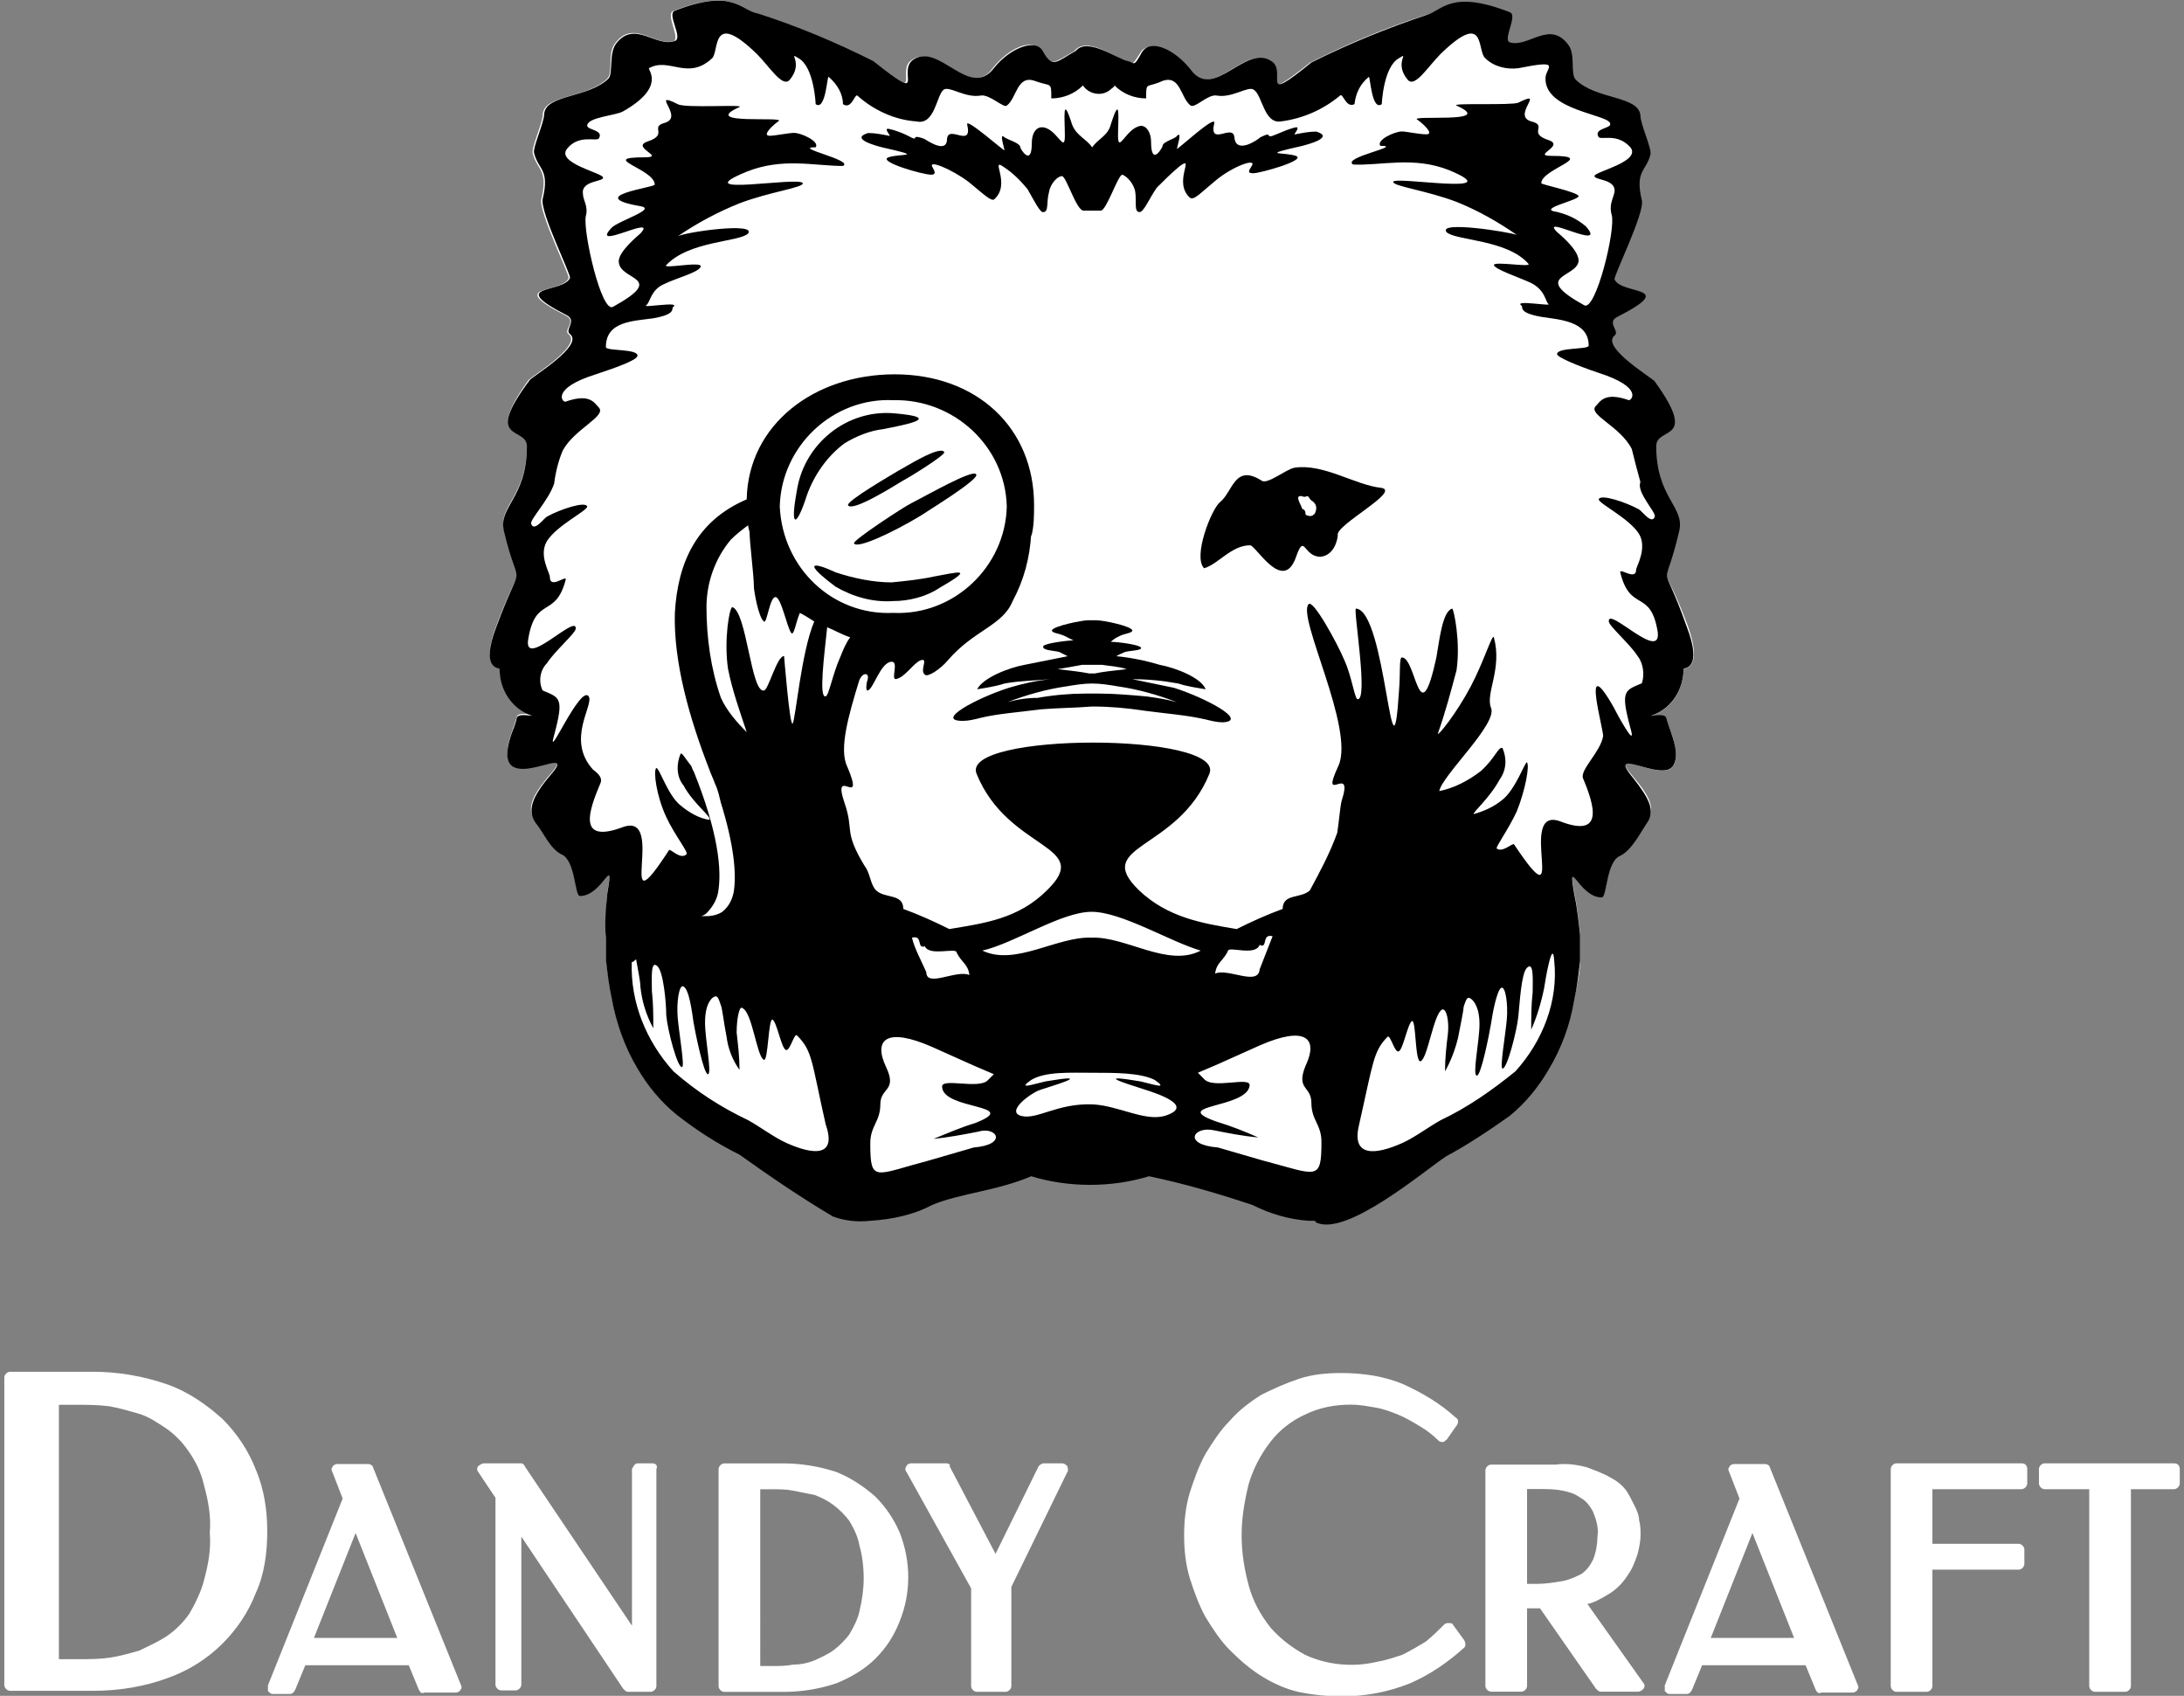 <?xml version="1.0" encoding="utf-8"?>
<!-- Generator: Adobe Illustrator 27.0.0, SVG Export Plug-In . SVG Version: 6.00 Build 0)  -->
<svg version="1.1" id="Calque_1" xmlns="http://www.w3.org/2000/svg" xmlns:xlink="http://www.w3.org/1999/xlink" x="0px" y="0px"
	 viewBox="0 0 152 118" style="enable-background:new 0 0 152 118;" xml:space="preserve">
<rect x="0" y="0" width="152" height="118" fill="#808080" stroke="none"/>
<style type="text/css">
	.st0{fill:#FFFFFF;}
</style>
<g id="Groupe_16454" transform="translate(0 120)">
	<g>
		<g id="Groupe_16453">
			<g id="Groupe_16419" transform="translate(17.6 -15.749)">
				<path id="Tracé_16297" class="st0" d="M0.2-2c-0.5-1.3-1.3-2.5-2.3-3.5c-1.1-1-2.4-1.9-3.8-2.4c-1.7-0.6-3.5-0.9-5.2-0.9h-5.8
					c-0.2,0-0.4,0.2-0.4,0.4v21.4c0,0.2,0.2,0.4,0.4,0.4h5.8c1.8,0,3.6-0.3,5.2-0.9c1.4-0.5,2.7-1.3,3.8-2.4c1-1,1.8-2.2,2.3-3.5
					C0.8,5.3,1,3.8,1,2.3C1,0.9,0.8-0.6,0.2-2 M-3.4,5.7C-3.6,6.5-4,7.3-4.4,8c-0.4,0.6-1,1.2-1.6,1.6c-0.6,0.4-1.3,0.7-1.9,1
					c-0.7,0.2-1.4,0.4-2.1,0.5c-0.7,0.1-1.4,0.1-2.2,0.1h-1.3V-6.5h1.3c0.7,0,1.4,0,2.2,0.1C-9.4-6.3-8.7-6.1-8-5.9
					c0.7,0.2,1.3,0.6,1.9,1c0.6,0.4,1.2,1,1.6,1.6C-4-2.6-3.6-1.8-3.4-0.9C-3.1,0.2-2.9,1.3-3,2.4C-2.9,3.5-3.1,4.6-3.4,5.7"/>
			</g>
			<g id="Groupe_16420" transform="translate(25.749 -15.928)">
				<path id="Tracé_16298" class="st0" d="M0.2-2C0.2-2.1,0-2.2-0.1-2.2h-2.2c-0.1,0-0.3,0.1-0.3,0.2c-0.1,0.1-0.1,0.2,0,0.4
					l0.7,1.8l-5.2,13c0,0.1,0,0.3,0,0.4c0.1,0.1,0.2,0.2,0.3,0.2h1.2c0.2,0,0.3-0.1,0.4-0.3l0.7-1.7h7.2l0.7,1.7
					c0.1,0.2,0.2,0.3,0.4,0.2h2.2c0.1,0,0.3-0.1,0.3-0.2c0.1-0.1,0.1-0.2,0-0.4L0.2-2z M-3.9,9.9L-1,2.6l2.9,7.3H-3.9z"/>
			</g>
			<g id="Groupe_16421" transform="translate(45.183 -16.178)">
				<path id="Tracé_16299" class="st0" d="M0.2-2h-1C-1-2-1.1-1.8-1.2-1.6V9.3l-7.4-11C-8.7-1.9-8.8-2-8.9-2h-2.6
					c-0.1,0-0.3,0.1-0.4,0.2c-0.1,0.1-0.1,0.3,0,0.4l1.2,1.8v13c0,0.2,0.2,0.4,0.4,0.4h1c0.2,0,0.4-0.2,0.4-0.4V3.1l7.1,10.6
					c0.1,0.1,0.2,0.2,0.3,0.2h1.6c0.2,0,0.4-0.2,0.4-0.4V-1.6C0.6-1.8,0.5-2,0.2-2"/>
			</g>
			<g id="Groupe_16422" transform="translate(60.711 -13.873)">
				<path id="Tracé_16300" class="st0" d="M0.2-2c-0.8-0.7-1.7-1.3-2.7-1.7C-3.7-4.1-5-4.3-6.2-4.3h-4.1c-0.2,0-0.4,0.2-0.4,0.4
					v15.1c0,0.2,0.2,0.4,0.4,0.4h4.1c1.3,0,2.5-0.2,3.7-0.6c1-0.4,2-1,2.7-1.7C1,8.5,1.5,7.7,1.9,6.7c0.4-1,0.6-2,0.6-3.1
					c0-1-0.2-2.1-0.6-3.1C1.5-0.4,1-1.2,0.2-2 M-0.9,6C-1,6.5-1.3,7.1-1.6,7.6C-1.9,8-2.3,8.4-2.7,8.7C-3.1,9-3.6,9.2-4,9.4
					c-0.5,0.2-1,0.3-1.5,0.3C-6,9.8-6.5,9.8-7,9.8h-0.8V-2.5H-7c0.5,0,1,0,1.5,0.1C-5-2.3-4.5-2.2-4-2.1c0.5,0.2,0.9,0.4,1.3,0.7
					c0.4,0.3,0.8,0.7,1.1,1.1C-1.3,0.2-1,0.8-0.9,1.4c0.2,0.7,0.3,1.5,0.3,2.3C-0.6,4.4-0.7,5.2-0.9,6"/>
			</g>
			<g id="Groupe_16423" transform="translate(73.687 -16.178)">
				<path id="Tracé_16301" class="st0" d="M0.2-2h-1.2c-0.2,0-0.3,0.1-0.4,0.2l-3,6.1l-3.2-6.1C-7.5-1.9-7.7-2-7.8-2h-2.5
					c-0.1,0-0.3,0.1-0.3,0.2c-0.1,0.1-0.1,0.3,0,0.4l4.5,8.1v6.8c0,0.2,0.2,0.4,0.4,0.4h2c0.2,0,0.4-0.2,0.4-0.4V6.6l3.9-8
					c0.1-0.1,0-0.3,0-0.4C0.5-1.9,0.4-2,0.2-2"/>
			</g>
			<g id="Groupe_16424" transform="translate(100.912 -4.961)">
				<path id="Tracé_16302" class="st0" d="M0.2-2C0.2-2.1,0-2.1-0.1-2.1c-0.1,0-0.2,0-0.3,0.1c-0.4,0.4-0.8,0.8-1.3,1.2
					c-0.5,0.3-1,0.6-1.6,0.9c-0.6,0.2-1.2,0.4-1.8,0.5c-1.7,0.4-3.5,0.2-5-0.5c-0.9-0.5-1.7-1.1-2.4-1.9c-0.7-0.9-1.2-1.8-1.5-2.9
					c-0.3-1.1-0.5-2.3-0.5-3.5c0-1.2,0.2-2.4,0.5-3.6c0.3-1,0.8-2,1.5-2.9c0.6-0.8,1.5-1.5,2.4-1.9c1-0.5,2.1-0.7,3.2-0.7
					c0.6,0,1.1,0.1,1.7,0.2c0.6,0.1,1.1,0.3,1.6,0.5c0.5,0.2,1,0.5,1.5,0.8c0.5,0.3,0.9,0.6,1.3,1c0.1,0.1,0.2,0.1,0.3,0.1
					c0.1,0,0.2-0.1,0.3-0.2l0.7-1c0.1-0.2,0.1-0.4-0.1-0.5c-1.1-1-2.3-1.7-3.6-2.3c-1.4-0.6-2.9-0.8-4.4-0.8c-1,0-2,0.1-2.9,0.4
					c-0.9,0.3-1.8,0.7-2.6,1.1c-0.8,0.5-1.6,1.1-2.2,1.8c-0.7,0.7-1.2,1.5-1.7,2.3c-0.5,0.9-0.8,1.8-1.1,2.7c-0.3,1-0.4,2-0.4,3
					c0,1,0.1,2,0.4,3c0.3,0.9,0.6,1.8,1.1,2.7c0.5,0.8,1,1.6,1.7,2.3c0.7,0.7,1.4,1.3,2.2,1.8c0.8,0.5,1.7,0.9,2.6,1.1
					C-9.5,2.9-8.5,3-7.5,3c1.6,0,3.2-0.3,4.7-0.9C-1.4,1.5-0.1,0.6,1-0.4c0.1-0.1,0.1-0.3,0-0.5L0.2-2z"/>
			</g>
			<g id="Groupe_16425" transform="translate(110.279 -6.389)">
				<path id="Tracé_16303" class="st0" d="M0.2-2c0.5-0.1,1-0.4,1.5-0.7c0.5-0.3,1-0.8,1.3-1.3c0.3-0.4,0.5-0.9,0.7-1.5
					c0.1-0.4,0.2-0.9,0.2-1.3c0-0.3,0-0.7-0.1-1C3.8-8.1,3.7-8.4,3.5-8.8C3.3-9.2,3.1-9.6,2.9-9.9c-0.3-0.4-0.7-0.7-1.1-0.9
					c-0.5-0.3-1.1-0.5-1.6-0.7c-0.7-0.2-1.5-0.3-2.2-0.2h-4.5c-0.2,0-0.4,0.2-0.4,0.4c0,0,0,0,0,0v15c0,0.2,0.2,0.4,0.4,0.4h2.1
					C-4.2,4.1-4,3.9-4,3.7v-5.4h0.9l3.9,5.6C0.9,4,1,4.1,1.1,4.1h2.6C3.9,4.1,4,4,4.1,3.9c0.1-0.1,0.1-0.3,0-0.4L0.2-2z M-1.5-3.6
					c-0.6,0.1-1.2,0.2-1.8,0.2H-4V-10h0.8c0.5,0,1.1,0,1.6,0.1c0.5,0.1,0.9,0.2,1.3,0.5c0.4,0.2,0.7,0.6,0.9,1
					c0.2,0.5,0.4,1.1,0.3,1.7c0,0.5-0.1,1.1-0.3,1.6c-0.2,0.4-0.4,0.7-0.8,1C-0.6-3.9-1-3.7-1.5-3.6"/>
			</g>
			<g id="Groupe_16426" transform="translate(122.964 -15.928)">
				<path id="Tracé_16304" class="st0" d="M0.2-2C0.2-2.1,0-2.2-0.1-2.2h-2.2c-0.1,0-0.3,0.1-0.3,0.2c-0.1,0.1-0.1,0.2,0,0.4
					l0.7,1.8l-5.2,13c0,0.1,0,0.3,0,0.4c0.1,0.1,0.2,0.2,0.3,0.2h1.2c0.2,0,0.3-0.1,0.4-0.3l0.7-1.7h7.2l0.7,1.7
					c0.1,0.2,0.2,0.3,0.4,0.2h2.2c0.1,0,0.3-0.1,0.3-0.2c0.1-0.1,0.1-0.2,0-0.4L0.2-2z M-3.9,9.9L-1,2.6l2.9,7.3H-3.9z"/>
			</g>
			<g id="Groupe_16427" transform="translate(140.49 -16.178)">
				<path id="Tracé_16305" class="st0" d="M0.2-2h-8.7c-0.2,0-0.4,0.2-0.4,0.4v15.1c0,0.2,0.2,0.4,0.4,0.4h2.1
					c0.2,0,0.4-0.2,0.4-0.4V5.4h6c0.2,0,0.4-0.2,0.4-0.4V4c0-0.2-0.2-0.4-0.4-0.4h-6v-3.8h6.2c0.2,0,0.4-0.2,0.4-0.4v-1
					C0.6-1.8,0.5-2,0.2-2"/>
			</g>
			<g id="Groupe_16428" transform="translate(151.105 -16.178)">
				<path id="Tracé_16306" class="st0" d="M0.2-2h-9C-9-2-9.2-1.8-9.2-1.6v1c0,0.2,0.2,0.4,0.4,0.4h3.1v13.7c0,0.2,0.2,0.4,0.4,0.4
					h2.1c0.2,0,0.4-0.2,0.4-0.4V-0.2h3c0.2,0,0.4-0.2,0.4-0.4v-1C0.6-1.8,0.5-2,0.2-2"/>
			</g>
			<g id="Groupe_16429" transform="translate(75.756 -54.552)">
				<path id="Tracé_16307" class="st0" d="M0.2-2c-2.1,0-5.5,2.1-7.6,2.7c2.4,1.2,5.3-1,7.6-0.9c2.4-0.1,5.3,2,7.6,0.9
					C5.7,0.2,2.4-2,0.2-2"/>
			</g>
			<g id="Groupe_16430" transform="translate(79.485 -42.184)">
				<path id="Tracé_16308" class="st0" d="M0.2-2c-1.9-0.6-3.4-1.1-0.4-0.6c0.9,0.2,2,0.6,1-0.1c-1-0.6-2.7-0.5-4.3-0.5
					s-3.3,0-4.3,0.5c-1,0.7,0.1,0.3,1,0.1c3-0.5,1.5,0-0.4,0.6c-0.6,0.2-2.4,1.4-1.3,1.8S-6-1-3.5-0.9c1.8,0.1,3.6,1.2,5,0.8
					C3.7-0.9,0.9-1.8,0.2-2"/>
			</g>
			<g id="Groupe_16431" transform="translate(67.157 -50.288)">
				<path id="Tracé_16309" class="st0" d="M0.2-2C0.2-2.7-0.4-2.8-0.6-3.5c-0.1-0.3-1.9,0.4-2.2-0.4c-0.6,0.3-0.1-0.8-0.9-0.5
					c0.3,1.3,0.9,1.9,0.9,2.3C-2.8-1-0.6-2.3,0.2-2"/>
			</g>
			<g id="Groupe_16432" transform="translate(87.383 -50.512)">
				<path id="Tracé_16310" class="st0" d="M0.2-2c0.3-0.7,0.7-1.5,0.9-2.3C0.4-4.5,0.9-3.4,0.3-3.7C0-3-1.8-3.6-1.9-3.3
					c-0.3,0.7-0.8,0.8-0.9,1.6C-1.9-2.1,0.2-0.8,0.2-2"/>
			</g>
			<g id="Groupe_16433" transform="translate(90.699 -43.829)">
				<path id="Tracé_16311" class="st0" d="M0.2-2c0.9-1.9,0-2.8-3.2-1.4l-2.9,1.3l0,0l-1.4,0.6C-7.2-1.3-7-1.2-6.9-1.1
					c0.6,0.7,3.3-0.2,3.2,0.5C-3.9,1-9.4,0.6-6,1.9C-5,2.2-4,2.5-3.1,3c-1-0.1-2.1-0.3-3.1-0.5c-1.4-0.3-2.2,1,0.3,1.2v0l3.1,0.9
					C1,5.6,1.3,6.1,1.3,3.3c0-1.2-0.7-1.5-0.7-2.7S-0.5-0.3,0.2-2"/>
			</g>
			<g id="Groupe_16434" transform="translate(67.787 -39.413)">
				<path id="Tracé_16312" class="st0" d="M0.2-2c-1,0.2-2,0.4-3.1,0.5C-1.9-1.9-1-2.2,0-2.5C3.4-3.8-2.1-3.4-2.2-5
					C-2.3-5.7,0.4-4.8,1-5.5c0.1-0.1,0.3-0.3,0.4-0.4L0-6.5l0,0L-3-7.8c-3.2-1.4-4.1-0.5-3.2,1.4C-5.5-4.7-6.6-5-6.6-3.8
					s-0.7,1.5-0.7,2.7c0,2.8,0.3,2.3,4.1,1.2L0-0.7v0C2.4-1,1.6-2.2,0.2-2"/>
			</g>
			<g id="Groupe_16435" transform="translate(61.955 -75.297)">
				<path id="Tracé_16313" class="st0" d="M0.2-2C4.5-1.8,8-5.2,8.1-9.4C8-13.6,4.5-17,0.2-16.8C-4-17-7.5-13.6-7.6-9.4
					C-7.5-5.2-4-1.8,0.2-2 M3.4-3.8c-1,0.6-2.1,0.9-3.2,0.8c-1.4,0.1-2.8-0.3-4-1c-2.4-1.8-1.5-1.6,0-1c1.3,0.5,2.6,0.7,3.9,0.7
					c1,0,1.9-0.2,2.9-0.4C4.7-4.9,6-5.3,3.4-3.8 M6.1-11.6c0.3,0.3-3.3,2.6-3.9,2.9c-2,1.2-4.4,2.3-4.6,1.9c-0.1-0.3,3.4-2.5,4-2.9
					C2.5-10.2,5.8-12.1,6.1-11.6 M3.8-13.2c0.1,0.2-2.5,1.7-2.9,2C0.3-11-2.6-9-2.9-9.5C-3-9.8,0-11.6,0.5-11.9
					C1-12.2,3.5-13.7,3.8-13.2 M-6.5-10.5c0.5-3.3,3.5-5.7,6.9-5.5c3.5,0.3,0.7,0.8-0.8,1.1c-1,0.2-1.9,0.5-2.7,1.1
					c-1.3,0.9-2.2,2.1-2.6,3.6C-6.5-8-7-7.8-6.5-10.5"/>
			</g>
			<g id="Groupe_16436" transform="translate(53.747 -76.447)">
				<path id="Tracé_16314" class="st0" d="M0.2-2C-0.2-2-0.3-0.1-0.6-0.3c-0.4-0.3-0.7-2.2-0.7-2.4c0-0.8-0.3-3.1-0.4-3.8
					c0-0.2-0.1-0.4-0.1-0.5c-0.4,0.3-0.8,0.6-1.2,1c-1.1,1.3-1.8,3-1.7,4.7c0,2.2,0.3,4.3,1,6.3c0.4,0.9,1,1.7,1.8,2.4
					c-0.5-1.4-0.9-2.9-1.3-4.4c-0.3-2,0.2-4.3,0.3-4.3c1,0.2,1.3,5.9,2.2,5.8C-0.3,4.4,0.3,2,0.8,2c0,0,0.4,5.1,0.6,4.7
					s0.6-5,1.5-7.1C2.3-0.7,2-0.9,2-0.9C1.7-0.3,1.5,0.6,1.4,0.4C1.1,0.1,0.7-1.9,0.2-2"/>
			</g>
			<g id="Groupe_16437" transform="translate(57.314 -74.403)">
				<path id="Tracé_16315" class="st0" d="M0.2-2C0,0-0.3,3,0.2,2.9c0.2-0.1,0.4-1.6,0.9-2.7c0.2-0.5,0.4-0.9,0.7-1.4
					C1.3-1.5,0.7-1.7,0.2-2"/>
			</g>
			<g id="Groupe_16438" transform="translate(55.453 -45.992)">
				<path id="Tracé_16316" class="st0" d="M0.2-2C0-2.2-0.2-0.8-0.5-1C-0.8-1.1-1.1-2.9-1.4-3C-1.7-3.2-1.7-0.2-2-0.3
					c-0.5-0.2-0.9-3.3-1.5-3.6C-3.8-4-4-3.2-4-2.2c0.1,0.8,0.2,1.7,0.2,2.6c-0.4-0.7-0.7-1.5-0.9-2.3c-0.2-1-0.4-2-0.4-2.2
					c-0.1-0.3-0.2-0.6-0.3-0.6c-0.1-0.1-0.8,0.3-0.8,1.8c0,1.2,0.5,3.5,0.2,3.6s-0.9-3-1-3.6c-0.1-0.7-0.4-2.3-0.7-2.5
					C-8-5.5-8.3-4.2-8.2-3.1C-8.1-2-7.7,0.3-7.9,0.3c-0.3,0.1-1-2.6-1.1-3.6C-9-4.2-9.2-6.4-9.6-6.7C-10.1-7.2-10-5.9-10-5
					c0.1,0.9,0.1,1.7,0.1,2.6c-0.4-0.9-0.7-1.9-0.9-2.9c-0.1-0.4-0.2-1.3-0.3-1.9c-0.1,0.1-0.2,0.1-0.3,0.2c-0.1,2.8,1,5.6,2.9,7.6
					C-7,1.9-5.3,3-3.4,3.9c0.9,0.5,1.8,1.1,2.7,1.6c1.8,0.8,3.5,1,3-1.2C1.2-0.2,1.3-0.9,0.2-2"/>
			</g>
			<g id="Groupe_16439" transform="translate(107.394 -49.386)">
				<path id="Tracé_16317" class="st0" d="M0.2-2c-0.1,1-0.4,2-0.9,2.9c0-0.9,0-1.7,0.1-2.6c0-0.9,0.1-2.2-0.4-1.7
					C-1.4-3-1.5-0.8-1.6,0.1c-0.1,1.1-0.8,3.7-1.1,3.6c-0.2,0,0.2-2.3,0.3-3.4c0.1-1.1-0.1-2.4-0.4-2.2c-0.4,0.2-0.6,1.8-0.7,2.5
					c-0.1,0.6-0.7,3.6-1,3.6s0.2-2.4,0.2-3.6C-4.4-1-5-1.3-5.2-1.3c-0.1,0-0.2,0.3-0.3,0.6c-0.1,0.2-0.2,1.2-0.4,2.2
					c-0.1,0.8-0.4,1.6-0.9,2.3c0-0.9,0.1-1.7,0.2-2.6c0-1-0.2-1.9-0.4-1.7c-0.7,0.3-1,3.4-1.5,3.6c-0.3,0.1-0.3-2.9-0.6-2.8
					C-9.4,0.5-9.7,2.3-10,2.4c-0.3,0.2-0.6-1.2-0.8-1c-1.1,1.1-1,1.8-2,6.2c-0.5,2.2,1.2,2.1,3,1.2C-8.9,8.5-8,7.8-7.1,7.3
					C-5.3,6.4-3.5,5.3-2,4C0,1.9,1-1,0.9-3.8C0.8-5.5,0.4-2.7,0.2-2"/>
			</g>
			<g id="Groupe_16440" transform="translate(91.038 -83.186)">
				<path id="Tracé_16318" class="st0" d="M0.2-2C0.1-2,0-2.3-0.2-2.3c-0.2,0-0.3-0.1-0.5,0s0.1,0.7,0.2,0.8s0.2,0.2,0.2,0.2
					c0,0.1-0.1,0.2,0.1,0.3c0.3,0.1,0.5,0.2,0.6-0.1C0.6-1.4,0.6-1.8,0.2-2C0.3-1.9,0.3-2,0.2-2"/>
			</g>
			<g id="Groupe_16441" transform="translate(116.973 -71.44)">
				<path id="Tracé_16319" class="st0" d="M0.2-2c0,1.4-0.8,2.7-2.1,3.2C-2.5,1.5-1.1,1-1,1.4c0.3,1.1,1,2.4,0.5,3.3
					C-1.2,6-5.3,3.2-3.3,5.5c1.2,1.4,1.6,2.3,0.9,3.2c-0.5,0.6-1,1.8-1.8,2.2c-1,0.4-0.9,2.9-1.3,2.9c-1.6,0-2.4-3.1-1.9-0.2
					c0.2,0.9,0.3,1.9,0.4,2.8c0,0,0,0,0,0.1c0,0,0,0.1,0,0.1c0,0.1,0,0.2,0,0.3c0,0.4,0,0.9,0,1.3C-7,19.1-7.2,20-7.4,20.9
					c-0.3,1.7-0.9,3.4-1.8,4.9c-0.7,1.2-1.6,2.3-2.7,3.2c-1.4,1.1-2.8,2-4.4,2.8c-1.4,1-7,5.7-9.1,4.6c0,0-0.1,0-0.1-0.1
					c-0.1,0-0.3,0-0.4,0c-1.3-0.1-2.6-0.5-3.9-1.1c-2.3-0.8-4.7-1.5-7.2-2c-1.3,0.4-2.7,0.6-4.1,0.6c-1.4,0-2.8-0.2-4.1-0.6
					c-2.3,1-5,1.1-6.9,2c-1.3,0.7-2.8,1.1-4.3,1.1c-0.9,0.1-1.8,0-2.6-0.3c-2.2-1.3-4.4-2.7-6.5-4.3c-1.5-0.8-3-1.8-4.4-2.8
					c-1.1-0.9-2-2-2.7-3.2c-0.9-1.5-1.5-3.1-1.8-4.9c-0.2-0.9-0.3-1.8-0.4-2.7c0-0.3,0-0.7,0-1c0-0.1,0-0.1,0-0.2c0-0.1,0-0.2,0-0.3
					c0-1,0-2.1,0.1-3.1c0.5-2.9-0.3,0.2-1.9,0.2c-0.4,0-0.3-2.5-1.3-2.9c-0.8-0.4-1.4-1.6-1.8-2.2c-0.8-1,0-2.1,1.2-3.5
					c1.8-2.2-4.5,2.2-2.9-2.6c0.1-0.3,0.3-0.8,0.4-1.2c0.1-0.4,1.5,0,0.9-0.2c-1.3-0.5-2.1-1.8-2.1-3.2c0-0.1-1.4,0.1-0.2-3
					c1.9-5.1,1.7-1.9,0.5-6.6c-0.4-1.7,1.6-2.3,1.6-5.9c0-1.4-3-0.2,0.1-4.5c0.1-0.2,3.8-2.4,2.8-3.2c-0.4-0.3,0.6-0.9-0.2-1.3
					c-4.3-2.2-0.3-1.5,0.2-2.6c0.1-0.2-2.1-4.6-1.9-5.5c0.5-2.1-0.3-2-0.6-3.2c-0.1-0.4,0.7-2.1,0.7-2.7c0.1-1.4,3.1-1.1,4.5-2.5
					c0.4-0.4,0-1.7,0.5-2.4c1.3-1.8,2.8,0.2,4.1-0.2c0.5-0.2-0.6-1.9,0-2.1c4.1-1.6,4.7-0.1,5.8,0.2c2.7,0.9,5.4,2,8,3.3
					c3.8,3.1,1.6,0.6,2.8-0.1c1.8-1.2,4,2.8,5.6,0.6c1.1-1.4,2.8-2.2,3.4-1.2c0.7,1.2,1,0.7,2.3,0c0.8-1.1,3,0.5,3.6,0.7
					c0.5,0.1,0.3,0.5,1-0.6c0.5-0.9,2.3-0.2,3.4,1.2c1.7,2.2,3.8-1.8,5.6-0.6c1.2,0.8-1.1,3.2,2.8,0.1c2.6-1.3,5.2-2.4,8-3.3
					c1.2-0.2,1.7-1.8,5.8-0.2c0.6,0.2-0.6,1.9,0,2.1c1.3,0.5,2.8-1.5,4.1,0.2c0.5,0.7,0.2,2,0.5,2.4c1.4,1.4,4.4,1.1,4.5,2.5
					c0,0.6,0.8,2.3,0.7,2.7c-0.3,1.2-1.1,1.1-0.6,3.2c0.2,0.9-2,5.3-1.9,5.5c0.5,1.1,4.5,0.4,0.2,2.6c-0.7,0.4,0.2,1-0.2,1.3
					c-1,0.8,2.7,3,2.8,3.2c3.2,4.3,0.1,3.1,0.1,4.5c0,3.6,2,4.2,1.6,5.9C-1.2-6.9-1.4-10.1,0.5-5C1.6-1.9,0.2-2.1,0.2-2"/>
			</g>
			<g id="Groupe_16442" transform="translate(112.427 -78.299)">
				<path id="Tracé_16320" class="st0" d="M0.2-2C0.1-2.3,1.4-1.3,1.4-2.1c0-0.3,0.8-1.5,0.2-2.5C0.9-5.7-1.3-6.7-1.2-7
					c0.1-0.4,1.8,0.2,2.8,0.7c0.2,0.1,0.9,1.1,1.1,0.5C2.8-6,1.5-7.4,1.1-8.5C1-9.3,0.8-10.1,0.5-10.9c-0.8-1.5-3.1-2.4-2.5-3
					c0.3-0.3,0.6-1,2.3-0.4c0.2,0.1,1.1-0.9-2.1-1.9c-1.5-0.5-2.9-1-2.9-1.3c0-0.5,2.2-0.3,2.2-0.6c0-1.8-1.9-1.8-3.3-2
					c-1.7-0.3-1.2-0.7-1.4-0.8c-0.5-0.4,2.2,0.1,1.9-0.1c-0.3-0.2-0.3-1.1-1.3-1.5c-0.8-0.4-2.4-0.8-2.5-1.2
					c-0.1-0.4,2.7,0.2,2.4-0.1c-1.6-1.7-5.1-1.6-5.7-2.2C-13-26.8-8-26-7.5-25.8c-1.3-0.9-2.7-1.7-4.2-2.3c-2.1-0.8-4.5-1.1-4.4-1.4
					c0.2-0.5,8.3,1,4-0.8c-2.5-1-4.7-0.4-6.7-0.4c-0.8-0.4,3.6-1.3,1.9-1.3c-0.3-0.4,1-1,1.5-1c0.4,0,1.3,0.2,1.7,0.2
					c0.6,0-0.3-0.8-0.6-1c-0.7-0.4,5.6,0.3,2.7-1C-12-35-7.7-34.8-7.2-35c2-1-0.5,0.9,0.9,1.3c1.1,0.3-0.3,0.8,1.2,1.3
					C-4-32-6.4-31.3-5-31.3c3.3,0-0.7,0.8-0.7,1.9c0,0.1,2.5,0.6,2.6,0.9s-3,0.8-1.5,1.1c0.7,0.2,1.4,0.5,2,1c1.6,1.7-3.3-1-2,0.4
					c0.1,0.1,1.6,1.3,1.5,2c-0.1,1.3-3.4,1,0.4,3.1c0.8,0.5,2.1-5.2,1.9-6.3c-0.2-0.7,0.2-1.1,0.2-1.6c0.1-0.9-1.5-0.8-1.4-1.1
					c0-0.3,3.3-1,2.5-2c-0.8-1-2-0.5-2.2-0.7c-0.4-0.6,0.8-0.6,0.8-0.9c0-0.7-4.8-1-4.5-3.3c0.1-0.8,1.1-1.2-1.9-0.6
					c-0.8,0.1-1.7-0.2-2.3-0.7c-0.5-0.5,0.1-3.4-3.1-0.3c-0.9,0.9-1.8,2.4-2.3,1.8c-1-1.2,0.2-2-0.6-1.5c-1.1,0.6-1.2,3.2-1.2,3.2
					c-0.7,0.5-0.8-2-0.9-1.9c-0.6,0.5-1,1.2-1,1.9c-0.6,0.4-0.8-0.7-1-0.6c-1.1,1-2.6,1.7-4.1,1.8c-1.3,0.3-1.4-1.8-1.9-2.2
					c-0.4-0.3-1.5,0.6-2.6,0.4c-0.6-0.1-1.6,0.9-1.8,0.7c-0.7-0.5-0.7-2.2-2-1.7c-1.1,0.4-1.1,0-1.1,1.2c-0.8,0-1.6-0.3-2.2-0.9
					c-0.4,0.6-1.3,0.8-1.9,0.3c-0.1-0.1-0.3-0.2-0.3-0.3c-0.6,0.6-1.4,0.9-2.2,0.9c0-1.2,0-0.7-1.1-1.2c-1.3-0.5-1.3,1.2-2,1.7
					c-0.3,0.2-1.2-0.8-1.8-0.7c-1.1,0.2-2.2-0.7-2.6-0.4c-0.6,0.4-0.7,2.4-1.9,2.2c-1.5-0.2-2.9-0.8-4.1-1.8c-0.2-0.2-0.4,0.9-1,0.6
					c-0.1-0.8-0.4-1.4-1-1.9c-0.1,0-0.2,2.4-0.9,1.9c0,0-0.1-2.6-1.2-3.2c-0.8-0.5,0.4,0.3-0.6,1.5c-0.5,0.6-1.4-0.9-2.3-1.8
					c-3.2-3.1-2.5-0.2-3.1,0.3c-1.8,1.6-3-0.1-4.4,0.7c-0.1,0.1,1.3,1.3-1.8,3c-0.6,0.3-2.6,0.4-2.5,1c0,0.3,1.2,0.3,0.8,0.9
					c-0.2,0.2-1.3-0.3-2.2,0.7c-0.8,1,2.5,1.7,2.5,2c0,0.3-1.5,0.2-1.4,1.1c0.1,0.5,0.4,0.9,0.2,1.6c-0.3,1,1.1,6.7,1.9,6.3
					c3.8-2.1,0.5-1.9,0.4-3.1c0-0.8,1.4-1.9,1.5-2c1.3-1.3-3.6,1.4-2-0.4c0.5-0.5,3.3-1.3,2-1.5c-4-0.6,1-1.2,1-1.5
					c0-1-4-1.9-0.7-1.9c1.4,0-1-0.7,0.2-1.1c1.5-0.5,0-1,1.2-1.3c1.4-0.4-1.1-2.3,0.9-1.3c0.5,0.2,4.7,0,4.3,0.2
					c-2.9,1.3,3.5,0.6,2.7,1c-0.3,0.2-1.2,1-0.6,1c0.5,0,1.4-0.2,1.7-0.2c0.5,0,1.8,0.6,1.5,1c-1.7,0,2.7,0.8,1.9,1.3
					c-1.9,0.1-4.2-0.6-6.7,0.4c-4.3,1.8,3.8,0.4,4,0.8c0.1,0.3-2.3,0.6-4.4,1.4c-1.5,0.6-2.9,1.4-4.3,2.3c0.5-0.2,5.5-1,4.9-0.2
					c-0.6,0.6-4.2,0.5-5.7,2.2c-0.3,0.3,2.4-0.2,2.4,0.1c-0.1,0.3-1.6,0.8-2.4,1.2c-1.1,0.5-1.1,1.4-1.3,1.5
					c-0.3,0.2,2.4-0.3,1.9,0.1c-0.2,0.1,0.3,0.5-1.4,0.8c-1.3,0.2-3.3,0.3-3.3,2c0,0.3,2.2,0.1,2.2,0.6c0,0.2-1.4,0.8-2.9,1.3
					c-3.2,1-2.3,1.9-2.1,1.9c1.7-0.6,2,0.1,2.3,0.4c0.6,0.6-1.7,1.4-2.5,3c-0.2,0.8-0.4,1.6-0.5,2.3c-0.4,1.1-1.7,2.5-1.6,2.8
					c0.2,0.6,0.9-0.4,1.1-0.5c0.9-0.5,2.7-1.1,2.8-0.7c0,0.3-2.1,1.3-2.8,2.4c-0.6,1,0.2,2.3,0.2,2.5c0,0.8,1.2-0.2,1.1,0.2
					c-0.7,2.8-2.1,1.1-2.6,4.1c-0.4,2.3,3.4-1.7,3.3-0.7c0,0.3-1.5,1.6-2,2.4c-0.4,0.5-0.5,1.3-0.3,1.9c1.2,0.5,1.5,0.5,0.8,3.1
					c-0.6,2.1,1.8-3.5,2.4-2.7c0.4,0.6-1.6,3,0.3,5.1c0.4,0.4,0.6,0.7,0.5,1c-0.8,1.9-1.5,4.2,1.6,3c3.1-1.1-0.8,7.6,3.2,1.6
					c0.1-0.1,0.8,0.6,1.2,0.3c0.2-0.1-0.8-1.3-1.4-2.6c-0.6-1.5-0.9-3.2-0.7-3.4c0.1-0.1,0.8,1.9,1.7,2.6c0.6,0.5,1.3,0.8,2,1
					c0.1-0.1-1.1-1.1-1.8-2.4c-0.5-0.7-0.5-1.5-0.2-2.2c0.2-0.1,0.3,0.3,0.7,0.8c0.1,0.1,0.1,0.3,0.2,0.4c1.7,4.2,2,6.9,1.7,8.5
					c-0.1,0.5-0.3,1-0.8,1.4c-0.1,0.1-0.2,0.2-0.4,0.2c0,0,0.1,0,0.1,0c0.1,0,0.1,0,0.2,0h0.1c0.4,0,0.8-0.1,1.1-0.3
					c0.4-0.4,0.7-0.9,0.8-1.4c0.3-1.3,0.1-3.3-0.9-6.2l0,0c-0.1-0.4-0.3-0.8-0.4-1.3c-0.1-0.3-0.2-0.7-0.4-1
					c-1.4-3.7-2.5-7.6-2.4-10.9c0.1-3.4,1.5-6.3,5-7.9c0.2-5.2,4.7-8.7,10.3-8.7c5.7,0,9.7,3.7,9.7,9.1c0,0.7-0.1,1.5-0.2,2.2
					c0,0,0-0.1,0-0.2c-0.1,1.6-0.5,3.2-1.3,4.7c-0.8,1.7-2.8,2.1-4.5,4.1C-47,4.4-48,5-48.2,4.8c-0.3-0.3,0.4-1.1-0.3-1
					C-49,4-49.6,5-50.1,5.1c-0.4,0.1,0.2-1.2-0.3-1.2c-0.8,0-1.3,2-1.7,2c-0.1,0-0.1-0.4,0-0.7c0.2-0.5-0.4-0.5-0.6,0.1
					c-0.7,2.3-1.3,4.6-0.8,5.9c1.4,3-1.1-0.3-0.2,2.5c0.7,2-0.2,1.9,1.4,4.4c0.3,0.5,0.4,1.3,0.8,1.7c0.6,0.6,1.9,0.2,1.9,1.3
					c1.1,0.4,2.2,0.9,3.2,1.4c2.4-0.4,4.8-0.8,6.8-2.7c3.3-3.2-2.7-2.7-4.9-8.1c-1.2-2.9,17.4-2.9,16.2,0c-2.2,5.4-8.2,4.9-4.9,8.1
					c2,2,4.4,2.3,6.8,2.7c1-0.5,2.1-1,3.2-1.4c0-1.1,1.3-0.7,1.9-1.3c0.7-1.3,1.3-2.6,1.9-4c0.1-0.5,0.2-1.8,0.3-2.2
					c0.9-2.7-1.5,0.6-0.2-2.5c1.2-2.6-2.8-10.2-2.1-11.2c0.3-0.4,2,2.8,2.6,3.9c0.5,1.1,0.8,2.7,0.9,2.7c0.7,0.2-0.3-6.3-0.1-6.3
					c2.1,0.1,2.5,13.5,3,5.7c0.1-1.2,0-2.3,0.2-2.3c1,0,1.2,5.5,2.4,0c0.2-1.1,0.4-3.2,1.1-3.4c0.2,0,0.6,2.3,0.3,4.3
					c-0.3,1.5-0.8,2.9-1.3,4.4c0,0.2,1.3-1.4,2.3-3.3c0.9-1.8,1.5-3.8,1.6-3.4c0.5,2.3-0.7,3.9-0.2,4.9c0.5,1.1-3.4,4.7-3.6,5.8
					c1.1-0.2,2.1-0.7,2.9-1.4c1-0.8,1.2-1.7,1.5-1.6c0.3,0.7,0.3,1.6-0.2,2.2c-0.7,1.3-2,2.2-1.8,2.4c0.7-0.1,1.4-0.5,2-0.9
					c0.9-0.7,1.5-2.7,1.7-2.6c0.2,0.2,0,1.9-0.7,3.4c-0.6,1.3-1.6,2.5-1.4,2.6c0.4,0.4,1.1-0.4,1.2-0.3c3.9,6,0.1-2.7,3.2-1.6
					c3.2,1.2,2.4-1.1,1.6-3c-0.2-0.6,1.2-1.7,1.4-2.9c0-0.3-1.6-6,0.6-2.2C0,7.7,1.5,10.5,1,8.9C0.3,6.3,0.6,6.3,1.8,5.8
					C2,5.2,2,4.4,1.5,3.9c-0.5-0.8-2-2.1-2-2.4c-0.1-1.1,3.7,2.9,3.3,0.7C2.3-0.9,1,0.8,0.2-2 M-40.9-28.6c-0.5-0.5-1-1-1.6-1.5
					c-1.1-0.8,0.5,1.1-0.7,2.2c-0.3,0.2-0.7-0.3-1.8-1.2c-1.2-1-2.9-1.6-2.5-1c0.1,0.2,0.4,0.5-0.1,0.5c-0.5,0-3.7-0.9-3-1.1
					c0.8-0.3,2.7,0-0.4-0.7c-0.4-0.1-2.3-0.6-1-1c0.5,0,1,0.1,1.5,0.2c0.1,0-0.4-0.5-0.1-0.5c0.5,0.1,0.9,0.3,1.4,0.5
					c0.9,0.4,0.1-0.3,1.1,0.2c0.2,0.1,1.6,1.1,1.7-0.2c0.1-1,1.8,0.7,1.4-1c-0.1-0.6,2.6,1.9,2.6,1.8c0-0.1-0.4-1.3,0-0.9
					c0.3,0.2,1.1,0.5,1.1,0.7c0,0.1,0.8,1.5,0.8-0.3c0-0.6,0.3-1.1,0.7-1.1c1.1,0,1.6,1.9,1.6,0.6c0-1.2-0.2-3,0.5-0.8
					c0.3,0.8,0.9,1,1.3,1.6c0.4-0.6,1.1-0.8,1.3-1.6c0.7-2.2,0.5-0.4,0.5,0.8c0,1.4,0.6-0.6,1.6-0.6c0.4,0,0.7,0.4,0.7,1.1
					c0,1.7,0.8,0.4,0.8,0.3c0-0.3,0.8-0.5,1.1-0.7c0.4-0.4,0,0.8,0,0.9c0,0.1,2.7-2.3,2.6-1.8c-0.4,1.7,1.3,0,1.4,1
					c0.1,1.2,1.5,0.2,1.7,0.2c1.1-0.4,0.2,0.3,1.1-0.2c0.4-0.2,0.9-0.4,1.4-0.5c0.3,0-0.2,0.5-0.1,0.5c0.5-0.1,1-0.2,1.5-0.2
					c1.3,0.4-0.6,0.9-1,1c-3.1,0.7-1.2,0.4-0.4,0.7c0.7,0.3-2.4,1.1-3,1.1c-0.4,0-0.2-0.3-0.1-0.5c0.4-0.6-1.4,0.1-2.5,1
					c-1.1,0.9-1.6,1.4-1.8,1.2c-1.2-1.1,0.4-3-0.7-2.2c-0.6,0.4-1.1,0.9-1.6,1.5c-0.5,0.7-0.9,1.8-1.2,1.7c-0.4-0.1-0.2-0.8-0.4-1.4
					c-0.1-0.6-0.6-1.1-0.9-1.1c-0.3,0-1,2.5-1.5,2.5H-37c-0.4,0-1.2-2.5-1.5-2.5c-0.3,0-0.8,0.6-0.9,1.1c-0.1,0.7,0,1.4-0.4,1.4
					C-40.1-26.9-40.5-27.9-40.9-28.6 M-27.4,8.5c-0.4,0-0.8-0.1-1.2-0.2c-1.2-0.3-2.7-0.4-4.2-0.6c-1.2-0.2-2.4-0.3-3.7-0.3
					c-1.2,0-2.4,0.1-3.7,0.3C-41.6,8-43,8.1-44.3,8.3c-0.4,0.1-0.8,0.2-1.2,0.2c-1.9,0,1.1-1.6,3.2-2.3c1-0.3,1.9-0.4,2.9-0.6
					c-1.1,0-2.1,0.1-3.2,0.3c-0.6,0.2-1.3,0.3-1.9,0.4c0.3-0.8,2.1-1.5,3.3-1.7c1-0.3,2-0.5,3-0.6c-0.1-0.1-0.4-0.2-0.6-0.3
					c-0.4-0.2-1.3-0.1-1.2-0.4c0.1-0.2,1.6-0.4,2.1-0.4c-0.2-0.1-0.4-0.2-0.6-0.3c-0.4-0.2-0.9-0.2-0.9-0.4c0.1-0.3,2-0.7,2.5-0.7
					c0.1,0,0.2,0,0.3,0s0.3,0,0.3,0c0.4,0,2.4,0.4,2.5,0.7c0,0.2-0.5,0.2-0.9,0.4c-0.2,0.1-0.4,0.2-0.6,0.3c0.4,0,2,0.2,2.1,0.4
					c0.1,0.3-0.7,0.2-1.2,0.4c-0.2,0.1-0.4,0.2-0.6,0.3c1,0.2,2,0.4,3,0.6c1.1,0.2,2.9,0.9,3.3,1.7c-0.6-0.1-1.3-0.2-1.9-0.4
					c-1-0.2-2.1-0.2-3.2-0.3c1,0.1,1.9,0.3,2.9,0.6C-28.5,6.9-25.5,8.5-27.4,8.5 M-19.3-4.4c0,0.2-0.2,1.4-1.2,1.5
					c-1.2,0.1-1.1-1.7-1.7,0c-0.9,2.6-2.8-0.8-3.2-0.8c-1.3,0-2.2,1.3-3.2,1.6c-0.8-0.8,0.6-4.1,1.1-4.6c0.9-0.8,0.9-2.7,2.9-1.5
					c0.5,0.3,1.7-0.8,2.3-0.9c2-0.4,4.2,1.2,6,1.4C-14.9-7.6-19.5-5.2-19.3-4.4"/>
			</g>
			<g id="Groupe_16443" transform="translate(75.756 -71.161)">
				<path id="Tracé_16321" class="st0" d="M0.2-2c0.1,0,0.2,0,0.2,0c0.4-0.1,1.2-0.2,2.1-0.3C2-2.4,1.5-2.5,0.9-2.6
					c-0.2,0-0.5,0-0.7,0s-0.4,0-0.7,0C-1-2.5-1.6-2.4-2.1-2.3C-1.2-2.2-0.4-2.1,0-2C0.1-2,0.2-2,0.2-2"/>
			</g>
			<g id="Groupe_16444" transform="translate(75.756 -70.522)">
				<path id="Tracé_16322" class="st0" d="M0.2-2c-0.6,0-1.2,0.1-1.8,0.2c-1.4,0.2-2.8,0.6-4.1,1.1C-5-0.8-4.2-0.9-3.5-1
					c1-0.1,2.2-0.2,3.3-0.3c0,0,0.1,0,0.1,0h0.8c0,0,0.1,0,0.1,0C1.8-1.2,3-1.1,4-1c0.7,0.1,1.4,0.2,2.1,0.3C4.8-1.2,3.4-1.5,2-1.7
					C1.4-1.8,0.8-1.9,0.2-2"/>
			</g>
			<g id="Groupe_16445" transform="translate(59.235 -80.192)">
				<path id="Tracé_16323" d="M0.2-2c0.2,0.4,2.6-0.7,4.6-1.9c0.6-0.4,4.2-2.6,3.9-2.9C8.5-7.2,5.2-5.3,4.2-4.8
					C3.6-4.5,0.1-2.2,0.2-2"/>
			</g>
			<g id="Groupe_16446" transform="translate(64.756 -77.876)">
				<path id="Tracé_16324" d="M0.2-2c-0.9,0.2-1.9,0.3-2.9,0.4c-1.3,0-2.7-0.3-3.9-0.7c-1.5-0.7-2.4-0.8,0,1c1.2,0.7,2.6,1.1,4,1
					c1.1,0,2.3-0.3,3.2-0.9C3.2-2.7,1.9-2.3,0.2-2"/>
			</g>
			<g id="Groupe_16447" transform="translate(116.669 -81.054)">
				<path id="Tracé_16325" d="M0.2-2c0.4-1.7-1.6-2.3-1.6-5.9c0-1.4,3-0.2-0.1-4.5c-0.1-0.2-3.8-2.4-2.8-3.2
					c0.4-0.3-0.6-0.9,0.2-1.3c4.3-2.2,0.3-1.5-0.2-2.6c-0.1-0.2,2.1-4.6,1.9-5.5c-0.5-2.1,0.3-2,0.6-3.2c0.1-0.4-0.7-2.1-0.7-2.7
					c-0.1-1.4-3.1-1.1-4.5-2.5c-0.4-0.4,0-1.7-0.5-2.4c-1.3-1.8-2.8,0.2-4.1-0.2c-0.5-0.2,0.6-1.9,0-2.1c-4.1-1.6-4.7-0.1-5.8,0.2
					c-2.7,0.9-5.4,2-8,3.3c-3.8,3.1-1.6,0.6-2.8-0.1c-1.8-1.2-4,2.8-5.6,0.6c-1.1-1.4-2.8-2.2-3.4-1.2c-0.6,1.1-0.5,0.7-1,0.6
					c-0.6-0.1-2.8-1.7-3.6-0.7c-1.3,0.7-1.6,1.3-2.3,0c-0.5-0.9-2.3-0.2-3.4,1.2c-1.7,2.2-3.8-1.8-5.6-0.6c-1.2,0.8,1.1,3.2-2.8,0.1
					c-2.6-1.3-5.2-2.4-8-3.3c-1.2-0.2-1.7-1.8-5.8-0.2c-0.6,0.2,0.6,1.9,0,2.1c-1.3,0.5-2.8-1.5-4.1,0.2c-0.5,0.7-0.2,2-0.5,2.4
					c-1.4,1.4-4.4,1.1-4.5,2.5c0,0.6-0.8,2.3-0.7,2.7c0.3,1.2,1.1,1.1,0.6,3.2c-0.2,0.9,2,5.3,1.9,5.5c-0.5,1.1-4.5,0.4-0.2,2.6
					c0.7,0.4-0.2,1,0.2,1.3c1,0.8-2.7,3-2.8,3.2C-83.1-8.1-80-9.3-80-7.9c0,3.6-2,4.2-1.6,5.9c1.1,4.6,1.4,1.5-0.5,6.6
					c-1.2,3.1,0.2,2.9,0.2,3c0,1.4,0.8,2.7,2.1,3.2c0.6,0.2-0.8-0.2-0.9,0.2c-0.1,0.5-0.3,0.9-0.4,1.2c-1.6,4.8,4.7,0.4,2.9,2.6
					c-1.2,1.4-1.9,2.5-1.2,3.5c0.5,0.6,1,1.8,1.8,2.2c1,0.4,0.9,2.9,1.3,2.9c1.6,0,2.4-3.1,1.9-0.2c-0.1,1-0.2,2.1-0.1,3.1
					c0,0.1,0,0.2,0,0.3c0,0.1,0,0.1,0,0.2c0,0.3,0,0.7,0,1c0.1,0.9,0.2,1.8,0.4,2.7c0.3,1.7,0.9,3.4,1.8,4.9
					c0.7,1.2,1.6,2.3,2.7,3.2c1.4,1.1,2.8,2,4.4,2.8c2.1,1.5,4.3,3,6.5,4.3c0.8,0.3,1.7,0.4,2.6,0.3c1.5-0.1,3-0.4,4.3-1.1
					c1.9-0.8,4.6-1,6.9-2c1.3,0.4,2.7,0.6,4.1,0.6c1.4,0,2.8-0.2,4.1-0.6c2.4,0.5,4.8,1.2,7.2,2c1.2,0.6,2.5,1,3.9,1.1
					c0.2,0,0.3,0,0.4,0c0,0,0.1,0,0.1,0.1c2.1,1.1,7.7-3.7,9.1-4.6c1.5-0.8,3-1.8,4.4-2.8c1.1-0.9,2-2,2.7-3.2
					c0.9-1.5,1.5-3.1,1.8-4.9c0.2-0.9,0.3-1.8,0.4-2.7c0-0.5,0-0.9,0-1.3c0-0.1,0-0.2,0-0.3c0,0,0-0.1,0-0.1c0,0,0,0,0-0.1
					c-0.1-0.9-0.2-1.9-0.4-2.8c-0.5-2.9,0.3,0.2,1.9,0.2c0.4,0,0.3-2.5,1.3-2.9c0.8-0.4,1.4-1.6,1.8-2.2c0.7-0.9,0.2-1.8-0.9-3.2
					c-2-2.4,2.1,0.4,2.8-0.9c0.5-0.9-0.2-2.2-0.5-3.3c-0.1-0.4-1.5,0-0.9-0.2c1.3-0.5,2.1-1.8,2.1-3.2c0-0.1,1.4,0.1,0.2-3
					C-1.1-0.5-0.9,2.7,0.2-2 M-61.9,40.6c-0.9-0.4-1.8-1.1-2.7-1.6c-1.9-0.9-3.6-2-5.2-3.4c-1.9-2.1-3-4.8-2.9-7.6
					c0.1,0,0.2-0.1,0.3-0.2c0.1,0.6,0.3,1.5,0.3,1.9c0.1,1,0.4,2,0.9,2.9c0-0.9,0-1.7-0.1-2.6c0-0.9-0.1-2.2,0.4-1.7
					c0.4,0.4,0.6,2.5,0.6,3.4c0.1,1.1,0.8,3.7,1.1,3.6c0.2,0-0.2-2.3-0.3-3.4c-0.1-1.1,0.1-2.4,0.4-2.2c0.4,0.2,0.6,1.8,0.7,2.5
					c0.1,0.6,0.7,3.6,1,3.6s-0.2-2.4-0.2-3.6c0-1.6,0.7-1.9,0.8-1.8c0.1,0,0.2,0.3,0.3,0.6c0.1,0.2,0.2,1.2,0.4,2.2
					c0.1,0.8,0.4,1.6,0.9,2.3c0-0.9-0.1-1.7-0.2-2.6c0-1,0.2-1.9,0.4-1.7c0.7,0.3,1,3.4,1.5,3.6c0.3,0.1,0.3-2.9,0.6-2.8
					c0.3,0.2,0.6,1.9,0.9,2.1c0.3,0.2,0.6-1.2,0.8-1c1.1,1.1,1,1.8,2,6.2C-58.4,41.6-60.1,41.4-61.9,40.6 M-61.6,5.1
					c0.2,0.2,0.3-0.7,0.6-1.4c0,0,0.4,0.2,1,0.6c-0.9,2.1-1.3,6.8-1.5,7.1s-0.6-4.7-0.6-4.7c-0.5,0-1.1,2.4-1.4,2.4
					c-0.9,0.2-1.2-5.5-2.2-5.8c-0.2,0-0.6,2.3-0.3,4.3c0.3,1.5,0.8,2.9,1.3,4.4c-0.7-0.7-1.4-1.5-1.8-2.4c-0.7-2-1-4.2-1-6.3
					c0-1.7,0.6-3.4,1.7-4.7c0.4-0.4,0.8-0.7,1.2-1c0,0.2,0.1,0.4,0.1,0.5c0,0.7,0.3,3,0.3,3.8c0,0.2,0.3,2.1,0.7,2.4
					c0.2,0.2,0.4-1.7,0.8-1.7S-61.9,4.7-61.6,5.1 M-62.4-3.7c0.1-4.2,3.7-7.6,7.9-7.4c4.2-0.1,7.8,3.2,7.9,7.4
					c-0.1,4.2-3.7,7.6-7.9,7.4C-58.7,3.9-62.2,0.6-62.4-3.7 M-59.2,9.5c-0.5,0.2-0.1-2.9,0.1-4.8c0.5,0.2,1,0.5,1.6,0.7
					c-0.3,0.4-0.5,0.9-0.7,1.4C-58.7,7.9-59,9.5-59.2,9.5 M-48.9,40.9L-48.9,40.9l-3.1,0.9c-3.8,1-4.1,1.6-4.1-1.2
					c0-1.2,0.7-1.5,0.7-2.7s1.2-0.9,0.4-2.6c-0.9-1.9,0-2.8,3.2-1.4l2.9,1.3l0,0l1.4,0.6c-0.1,0.1-0.3,0.3-0.4,0.4
					c-0.6,0.7-3.3-0.2-3.2,0.5c0.1,1.6,5.6,1.2,2.3,2.5c-1,0.3-1.9,0.7-2.9,1.1c1-0.1,2.1-0.3,3.1-0.5
					C-47.3,39.4-46.5,40.7-48.9,40.9 M-53.2,26.3c0.8-0.2,0.3,0.8,0.9,0.6c0.3,0.7,2.1,0.1,2.2,0.4c0.3,0.7,0.8,0.8,0.9,1.6
					c-0.9-0.4-3,0.9-3-0.2C-52.6,27.8-53,27.1-53.2,26.3 M-35.6,38.7c-1.4,0.4-3.2-0.7-5-0.8c-2.5-0.1-3.9,1.1-5,0.8
					s0.7-1.6,1.3-1.8c1.9-0.6,3.4-1.1,0.4-0.6c-0.9,0.2-2,0.6-1-0.1c1-0.6,2.7-0.5,4.3-0.5s3.3,0,4.3,0.5c1,0.7-0.1,0.3-1,0.1
					c-3-0.5-1.5,0,0.4,0.6C-36.3,37.1-33.4,38-35.6,38.7 M-40.7,26.3c-2.4-0.1-5.3,2-7.6,0.9c2.2-0.5,5.5-2.7,7.6-2.7
					s5.5,2.1,7.6,2.7C-35.4,28.4-38.3,26.2-40.7,26.3 M-28.8,41.8l-3.1-0.9v0c-2.5-0.2-1.7-1.5-0.3-1.2c1,0.2,2,0.4,3.1,0.5
					c-0.9-0.4-1.9-0.8-2.9-1.1c-3.4-1.2,2.1-0.9,2.3-2.5c0.1-0.7-2.6,0.3-3.2-0.5c-0.1-0.1-0.3-0.3-0.4-0.4l1.4-0.6l0,0l2.9-1.3
					c3.2-1.4,4.1-0.5,3.2,1.4c-0.7,1.7,0.4,1.4,0.4,2.6s0.7,1.5,0.7,2.7C-24.7,43.3-25,42.8-28.8,41.8 M-32.1,28.8
					c0.1-0.8,0.6-0.9,0.9-1.6c0.1-0.3,1.9,0.4,2.2-0.4c0.6,0.3,0.1-0.8,0.9-0.6c-0.3,0.8-0.6,1.5-0.9,2.3
					C-29.1,29.7-31.2,28.4-32.1,28.8 M-11.2,35.6c-1.6,1.3-3.3,2.5-5.2,3.4c-0.9,0.5-1.8,1.2-2.7,1.6c-1.8,0.8-3.5,1-3-1.2
					c1-4.4,1-5.2,2-6.2c0.2-0.2,0.5,1.2,0.8,1c0.3-0.2,0.6-1.9,0.9-2.1c0.3-0.1,0.2,2.9,0.6,2.8c0.5-0.2,0.9-3.3,1.5-3.6
					c0.3-0.1,0.5,0.8,0.4,1.7c-0.1,0.8-0.2,1.7-0.2,2.6c0.4-0.7,0.7-1.5,0.9-2.3c0.2-1,0.4-2,0.4-2.2c0.1-0.3,0.2-0.6,0.3-0.6
					c0.1-0.1,0.8,0.3,0.8,1.8c0,1.2-0.5,3.5-0.2,3.6s0.9-3,1-3.6c0.1-0.7,0.4-2.3,0.7-2.5c0.3-0.2,0.5,1.1,0.4,2.2
					c-0.1,1.1-0.5,3.4-0.3,3.4c0.3,0.1,1-2.6,1.1-3.6c0.1-0.9,0.2-3,0.6-3.4c0.5-0.5,0.4,0.9,0.4,1.7c-0.1,0.9-0.1,1.7-0.1,2.6
					c0.4-0.9,0.7-1.9,0.9-2.9c0.1-0.7,0.6-3.5,0.7-1.9C-8.2,30.7-9.3,33.5-11.2,35.6 M-4.7,4.3c0,0.3,1.5,1.6,2,2.4
					c0.4,0.5,0.5,1.3,0.3,1.9c-1.2,0.5-1.5,0.5-0.8,3.1c0.5,1.7-1-1.1-1.2-1.5C-6.7,6.2-5,12-5.1,12.3c-0.2,1.1-1.6,2.3-1.4,2.9
					c0.8,1.9,1.5,4.2-1.6,3c-3.1-1.1,0.8,7.6-3.2,1.6c-0.1-0.1-0.8,0.6-1.2,0.3c-0.1-0.1,0.8-1.3,1.4-2.6c0.6-1.5,0.9-3.2,0.7-3.4
					c-0.1-0.1-0.8,1.9-1.7,2.6c-0.6,0.5-1.3,0.8-2,1c-0.1-0.1,1.1-1.1,1.8-2.4c0.5-0.7,0.5-1.5,0.2-2.2c-0.3-0.1-0.5,0.7-1.5,1.6
					c-0.9,0.7-1.9,1.2-2.9,1.4c0.2-1.1,4.1-4.7,3.6-5.8c-0.4-1,0.8-2.7,0.2-4.9c-0.1-0.3-0.7,1.7-1.6,3.4c-1,1.9-2.3,3.5-2.3,3.3
					c0.5-1.4,0.9-2.9,1.3-4.4c0.3-2-0.2-4.3-0.3-4.3c-0.7,0.2-0.9,2.3-1.1,3.4c-1.2,5.5-1.4,0-2.4,0c-0.2,0-0.1,1.1-0.2,2.3
					c-0.5,7.8-0.9-5.6-3-5.7c-0.2,0,0.9,6.5,0.1,6.3c-0.2-0.1-0.4-1.6-0.9-2.7c-0.5-1.2-2.2-4.3-2.5-3.9c-0.8,0.9,3.2,8.6,2.1,11.2
					c-1.4,3,1.1-0.3,0.2,2.5c-0.1,0.4-0.2,1.6-0.3,2.2c-0.5,1.4-1.2,2.7-1.9,4c-0.6,0.6-1.9,0.2-1.9,1.3c-1.1,0.4-2.2,0.9-3.2,1.4
					c-2.4-0.4-4.8-0.8-6.8-2.7c-3.3-3.2,2.7-2.7,4.9-8.1c1.2-2.9-17.4-2.9-16.2,0c2.2,5.4,8.2,4.9,4.9,8.1c-2,2-4.4,2.3-6.8,2.7
					c-1-0.5-2.1-1-3.2-1.4c0-1.1-1.3-0.7-1.9-1.3c-0.4-0.4-0.4-1.2-0.8-1.7c-1.5-2.5-0.7-2.4-1.4-4.4c-0.9-2.7,1.5,0.6,0.2-2.5
					c-0.6-1.2,0.1-3.6,0.8-5.9c0.2-0.7,0.8-0.7,0.6-0.1c-0.1,0.3-0.1,0.7,0,0.7c0.4,0,0.9-2,1.7-2c0.5,0-0.1,1.3,0.3,1.2
					c0.6-0.1,1.2-1.1,1.7-1.3c0.6-0.2-0.1,0.7,0.3,1c0.2,0.2,1.1-0.4,1.6-1c1.8-2.1,3.8-2.4,4.5-4.1c0.8-1.5,1.2-3,1.3-4.7
					c0,0.1,0,0.1,0,0.2c0.2-0.7,0.2-1.5,0.2-2.2c0-5.4-4-9.1-9.7-9.1c-5.6,0-10.2,3.5-10.3,8.7c-3.5,1.5-4.8,4.4-5,7.9
					c-0.1,3.4,1,7.3,2.4,10.9c0.1,0.3,0.3,0.7,0.4,1c0.2,0.4,0.3,0.9,0.4,1.3l0,0c0.9,2.9,1.1,4.9,0.9,6.2c-0.1,0.5-0.3,1-0.8,1.4
					c-0.3,0.2-0.7,0.3-1.1,0.3h-0.1c-0.1,0-0.1,0-0.2,0c0,0-0.1,0-0.1,0c0.1,0,0.3-0.1,0.4-0.2c0.4-0.4,0.7-0.9,0.8-1.4
					c0.3-1.6,0-4.3-1.7-8.5c-0.1-0.1-0.1-0.3-0.2-0.4c-0.4-0.5-0.6-0.9-0.7-0.8c-0.3,0.7-0.3,1.6,0.2,2.2c0.7,1.3,2,2.2,1.8,2.4
					c-0.7-0.1-1.4-0.5-2-1c-0.9-0.7-1.5-2.7-1.7-2.6c-0.2,0.2,0,1.9,0.7,3.4c0.6,1.3,1.6,2.5,1.4,2.6c-0.4,0.4-1.1-0.4-1.2-0.3
					c-3.9,6-0.1-2.7-3.2-1.6c-3.2,1.2-2.4-1.1-1.6-3c0.2-0.4-0.1-0.7-0.5-1c-1.9-2.1,0.1-4.5-0.3-5.1c-0.6-0.8-3,4.8-2.4,2.7
					c0.7-2.6,0.4-2.6-0.8-3.1c-0.3-0.6-0.2-1.4,0.3-1.9c0.5-0.8,2-2.1,2-2.4c0.1-1.1-3.7,2.9-3.3,0.7c0.5-3,1.9-1.4,2.6-4.1
					c0.1-0.4-1.1,0.7-1.1-0.2c0-0.3-0.8-1.5-0.2-2.5c0.7-1.1,2.8-2.1,2.8-2.4c-0.1-0.4-1.9,0.2-2.8,0.7c-0.2,0.1-0.9,1.1-1.1,0.5
					c-0.1-0.3,1.2-1.6,1.6-2.8c0.1-0.8,0.3-1.6,0.6-2.3c0.8-1.5,3.1-2.4,2.5-3c-0.3-0.3-0.6-1-2.3-0.4c-0.2,0.1-1.1-0.9,2.1-1.9
					c1.5-0.5,2.9-1,2.9-1.3c0-0.5-2.2-0.3-2.2-0.6c0-1.8,1.9-1.8,3.3-2c1.7-0.3,1.2-0.7,1.4-0.8c0.5-0.4-2.2,0.1-1.9-0.1
					c0.3-0.2,0.3-1.1,1.3-1.5c0.8-0.4,2.4-0.8,2.5-1.2c0.1-0.4-2.7,0.2-2.4-0.1c1.6-1.7,5.1-1.6,5.7-2.2c0.6-0.8-4.4-0.1-4.9,0.2
					c1.3-0.9,2.8-1.7,4.3-2.3c2.1-0.8,4.5-1.1,4.4-1.4c-0.2-0.5-8.3,1-3.9-0.8c2.5-1,4.7-0.4,6.7-0.4c0.8-0.4-3.6-1.3-1.9-1.3
					c0.3-0.4-1-1-1.5-1c-0.4,0-1.3,0.2-1.7,0.2c-0.6,0,0.3-0.8,0.6-1c0.7-0.4-5.6,0.3-2.7-1c0.4-0.2-3.8,0.1-4.3-0.2
					c-2-1,0.5,0.9-0.9,1.3c-1.1,0.3,0.3,0.8-1.2,1.3c-1.2,0.4,1.3,1.1-0.2,1.1c-3.3,0,0.7,0.8,0.7,1.9c0,0.2-5,0.8-1,1.5
					c1.2,0.2-1.5,1-2,1.5c-1.6,1.7,3.3-1,2,0.4c-0.1,0.1-1.6,1.3-1.5,2c0.1,1.3,3.4,1-0.4,3.1c-0.8,0.5-2.1-5.2-1.9-6.3
					c0.2-0.7-0.2-1.1-0.2-1.6c-0.1-0.9,1.5-0.8,1.4-1.1c0-0.3-3.3-1-2.5-2c0.8-1,2-0.5,2.2-0.7c0.4-0.6-0.8-0.6-0.8-0.9
					c0-0.6,2-0.7,2.5-1c3-1.7,1.7-2.9,1.8-3c1.4-0.8,2.7,0.9,4.4-0.7c0.5-0.5-0.1-3.4,3.1-0.3c0.9,0.9,1.8,2.4,2.3,1.8
					c1-1.2-0.2-2,0.6-1.5c1.1,0.6,1.2,3.2,1.2,3.2c0.7,0.5,0.8-2,0.9-1.9c0.6,0.5,1,1.2,1,1.9c0.6,0.4,0.8-0.7,1-0.6
					c1.1,1,2.6,1.7,4.1,1.8c1.3,0.3,1.4-1.8,1.9-2.2c0.4-0.3,1.5,0.6,2.6,0.4c0.6-0.1,1.6,0.9,1.8,0.7c0.7-0.5,0.7-2.2,2-1.7
					c1.1,0.4,1.1,0,1.1,1.2c0.8,0,1.6-0.3,2.2-0.9c0.4,0.6,1.3,0.8,1.9,0.3c0.1-0.1,0.3-0.2,0.3-0.3c0.6,0.6,1.4,0.9,2.2,0.9
					c0-1.2,0-0.7,1.1-1.2c1.3-0.5,1.3,1.2,2,1.7c0.3,0.2,1.2-0.8,1.8-0.7c1.1,0.2,2.2-0.7,2.6-0.4c0.6,0.4,0.7,2.4,1.9,2.2
					c1.5-0.2,2.9-0.8,4.1-1.8c0.2-0.2,0.4,0.9,1,0.6c0.1-0.8,0.4-1.4,1-1.9c0.1,0,0.2,2.4,0.9,1.9c0,0,0.1-2.6,1.2-3.2
					c0.8-0.5-0.4,0.3,0.6,1.5c0.5,0.6,1.4-0.9,2.3-1.8c3.2-3.1,2.5-0.2,3.1,0.3c0.6,0.6,1.5,0.8,2.3,0.7c3-0.6,2-0.1,1.9,0.6
					c-0.2,2.4,4.6,2.6,4.5,3.3c0,0.3-1.2,0.3-0.8,0.9c0.2,0.2,1.3-0.3,2.2,0.7c0.8,1-2.5,1.7-2.5,2c0,0.3,1.5,0.2,1.4,1.1
					c-0.1,0.5-0.4,0.9-0.2,1.6c0.3,1-1.1,6.7-1.9,6.3c-3.8-2.1-0.5-1.9-0.4-3.1c0-0.8-1.4-1.9-1.5-2c-1.3-1.3,3.6,1.4,2-0.4
					c-0.6-0.5-1.2-0.8-2-1c-1.5-0.2,1.5-0.8,1.5-1.1c-0.1-0.3-2.6-0.8-2.6-0.9c0-1,4-1.9,0.7-1.9c-1.4,0,1-0.7-0.2-1.1
					c-1.5-0.5,0-1-1.2-1.3c-1.4-0.4,1.1-2.3-0.9-1.3c-0.5,0.2-4.7,0-4.3,0.2c2.9,1.3-3.5,0.6-2.7,1c0.3,0.2,1.2,1,0.6,1
					c-0.5,0-1.4-0.2-1.7-0.2c-0.5,0-1.8,0.6-1.5,1c1.7,0-2.7,0.8-1.9,1.3c1.9,0.1,4.2-0.6,6.7,0.4c4.3,1.8-3.8,0.4-3.9,0.8
					c-0.1,0.3,2.3,0.6,4.4,1.4c1.5,0.6,2.9,1.4,4.2,2.3c-0.5-0.2-5.5-1-4.9-0.2c0.6,0.6,4.2,0.5,5.7,2.2c0.3,0.3-2.4-0.2-2.4,0.1
					c0.1,0.3,1.6,0.8,2.5,1.2c1.1,0.5,1.1,1.4,1.3,1.5c0.3,0.2-2.4-0.3-1.9,0.1c0.2,0.1-0.3,0.5,1.4,0.8c1.3,0.2,3.3,0.3,3.3,2
					c0,0.3-2.2,0.1-2.2,0.6c0,0.2,1.4,0.8,2.9,1.3c3.1,1,2.3,1.9,2.1,1.9c-1.7-0.6-2,0.1-2.3,0.4c-0.6,0.6,1.7,1.4,2.5,3
					c0.2,0.8,0.4,1.6,0.6,2.3C-2.8-4.7-1.4-3.3-1.5-3c-0.2,0.6-0.9-0.4-1.1-0.5c-0.9-0.5-2.7-1.1-2.8-0.7c0,0.3,2.1,1.3,2.8,2.4
					c0.6,1-0.2,2.3-0.2,2.5c0,0.8-1.2-0.2-1.1,0.2c0.7,2.8,2.1,1.1,2.6,4.1C-1,7.2-4.8,3.2-4.7,4.3"/>
			</g>
			<g id="Groupe_16448" transform="translate(72.411 -103.244)">
				<path id="Tracé_16326" d="M0.2-2C0.6-2,0.4-2.7,0.6-3.4C0.7-4,1.2-4.5,1.5-4.5c0.3,0,1,2.4,1.5,2.4h1.2c0.4,0,1.2-2.5,1.5-2.5
					C6-4.5,6.5-4,6.6-3.4C6.7-2.7,6.5-2,6.9-2c0.3,0,0.7-1,1.2-1.7c0.5-0.5,1-1,1.6-1.5c1.1-0.8-0.5,1.1,0.7,2.2
					c0.3,0.2,0.7-0.3,1.8-1.2c1.2-1,2.9-1.6,2.5-1c-0.1,0.2-0.4,0.5,0.1,0.5c0.5,0,3.7-0.9,3-1.2c-0.8-0.3-2.7,0,0.4-0.7
					c0.4-0.1,2.3-0.6,1-1c-0.5,0-1,0.1-1.5,0.2c-0.1,0,0.4-0.5,0.1-0.5c-0.5,0.1-0.9,0.3-1.4,0.5c-0.9,0.4-0.1-0.3-1.1,0.2
					C15.1-7,13.6-6,13.5-7.2c-0.1-1-1.8,0.7-1.4-1c0.1-0.6-2.6,1.9-2.6,1.8c0-0.1,0.4-1.3,0-0.9C9.4-7.1,8.5-6.9,8.5-6.6
					c0,0.1-0.8,1.5-0.8-0.3c0-0.6-0.3-1.1-0.7-1.1C6-7.9,5.4-6,5.4-7.3c0-1.2,0.2-3-0.5-0.8C4.7-7.3,4-7.1,3.6-6.5
					C3.2-7.1,2.5-7.3,2.2-8.1c-0.7-2.2-0.5-0.4-0.5,0.8c0,1.3-0.6-0.6-1.6-0.6c-0.4,0-0.7,0.4-0.7,1.1c0,1.7-0.8,0.4-0.8,0.3
					c0-0.3-0.8-0.5-1.1-0.7c-0.4-0.4,0,0.8,0,0.9c0,0.1-2.7-2.3-2.6-1.8c0.4,1.7-1.3,0-1.4,1C-6.5-6-7.9-7-8.1-7.1
					c-1.1-0.4-0.2,0.3-1.1-0.2c-0.4-0.2-0.9-0.4-1.4-0.5c-0.3,0,0.2,0.5,0.1,0.5c-0.5-0.1-1-0.2-1.5-0.2c-1.3,0.4,0.6,0.9,1,1
					c3.1,0.7,1.2,0.4,0.4,0.7c-0.7,0.3,2.4,1.2,3,1.2c0.4,0,0.2-0.3,0.1-0.5C-7.9-5.7-6.2-5-5-4.1c1.1,0.9,1.6,1.4,1.8,1.2
					C-2-4-3.6-5.9-2.5-5.1c0.6,0.4,1.1,0.9,1.6,1.5C-0.5-2.9,0-1.9,0.2-2"/>
			</g>
			<g id="Groupe_16449" transform="translate(58.556 -87.138)">
				<path id="Tracé_16327" d="M0.2-2C1-2.5,2-2.9,2.9-3c1.5-0.3,4.3-0.8,0.8-1.1C0.4-4.4-2.6-2-3.1,1.3c-0.5,2.7,0,2.5,0.7,0.3
					C-1.9,0.2-1-1.1,0.2-2"/>
			</g>
			<g id="Groupe_16450" transform="translate(95.904 -84.057)">
				<path id="Tracé_16328" d="M0.2-2c-1.8-0.2-4-1.7-6-1.4c-0.6,0.1-1.9,1.2-2.3,0.9c-1.9-1.2-2,0.8-2.9,1.5
					c-0.6,0.5-1.9,3.8-1.1,4.6c1-0.3,1.9-1.6,3.2-1.6c0.4,0,2.3,3.4,3.2,0.8c0.6-1.7,0.5,0,1.7,0c1-0.1,1.2-1.3,1.2-1.5
					C-3,0.6,1.7-1.8,0.2-2 M-4.4-0.2C-4.6,0-4.7,0-5-0.1c-0.1-0.1,0-0.2-0.1-0.3c0-0.1-0.2-0.1-0.2-0.2s-0.4-0.7-0.2-0.8
					s0.3,0.1,0.5,0c0.2-0.1,0.2,0.2,0.4,0.3C-4.3-0.9-4.2-0.6-4.4-0.2C-4.4-0.3-4.4-0.2-4.4-0.2"/>
			</g>
			<g id="Groupe_16451" transform="translate(81.509 -70.139)">
				<path id="Tracé_16329" d="M0.2-2c-1-0.2-1.9-0.4-2.9-0.6c1.1,0,2.1,0.1,3.2,0.3c0.6,0.2,1.3,0.3,1.9,0.4
					C2.1-2.7,0.3-3.4-0.8-3.6c-1-0.3-2-0.5-3-0.6c0.1-0.1,0.4-0.2,0.6-0.3C-2.8-4.6-2-4.6-2.1-4.8c-0.1-0.2-1.6-0.4-2.1-0.4
					C-4-5.4-3.8-5.5-3.6-5.6c0.4-0.2,0.9-0.2,0.9-0.4c-0.1-0.3-2-0.7-2.5-0.7c-0.1,0-0.2,0-0.3,0s-0.3,0-0.3,0
					c-0.4,0-2.4,0.4-2.5,0.7c0,0.2,0.5,0.2,0.9,0.4c0.2,0.1,0.4,0.2,0.6,0.3c-0.4,0-2,0.2-2.1,0.4C-9-4.6-8.2-4.6-7.8-4.5
					c0.2,0.1,0.4,0.2,0.6,0.3c-1,0.2-2,0.4-3,0.6c-1.1,0.2-2.9,0.9-3.3,1.7c0.6-0.1,1.3-0.2,1.9-0.4c1.1-0.2,2.1-0.2,3.2-0.3
					c-1,0.1-1.9,0.3-2.9,0.6c-2.2,0.7-5.2,2.3-3.2,2.3c0.4,0,0.8-0.1,1.2-0.2c1.2-0.3,2.7-0.4,4.2-0.6C-8-0.6-6.7-0.6-5.5-0.7
					c1.2,0,2.4,0.1,3.7,0.3c1.5,0.2,2.9,0.3,4.2,0.6c0.4,0.1,0.8,0.2,1.2,0.2C5.4,0.3,2.4-1.3,0.2-2 M-6.2-3.6c0.2,0,0.4,0,0.7,0
					s0.4,0,0.7,0c0.6,0.1,1.1,0.1,1.7,0.3C-4-3.2-4.9-3.1-5.3-3c-0.1,0-0.2,0-0.2,0c-0.1,0-0.1,0-0.2,0C-6.2-3.1-7-3.2-7.9-3.3
					C-7.3-3.4-6.7-3.5-6.2-3.6 M-1.7-1.4C-2.8-1.5-4-1.6-5-1.6c0,0-0.1,0-0.1,0h-0.8c0,0-0.1,0-0.1,0c-1,0-2.2,0.1-3.3,0.3
					C-10-1.3-10.7-1.2-11.4-1c1.3-0.5,2.7-0.9,4.1-1.1c0.6-0.1,1.2-0.2,1.8-0.2c0.6,0,1.2,0.1,1.8,0.2C-2.3-1.9-0.9-1.5,0.4-1
					C-0.3-1.2-1-1.3-1.7-1.4"/>
			</g>
			<g id="Groupe_16452" transform="translate(58.819 -82.843)">
				<path id="Tracé_16330" d="M0.2-2C0.5-1.5,3.5-3.4,4-3.7c0.4-0.2,3-1.8,2.9-2C6.6-6.2,4.1-4.6,3.7-4.4C3.2-4.1,0.1-2.3,0.2-2"/>
			</g>
		</g>
	</g>
</g>
</svg>
